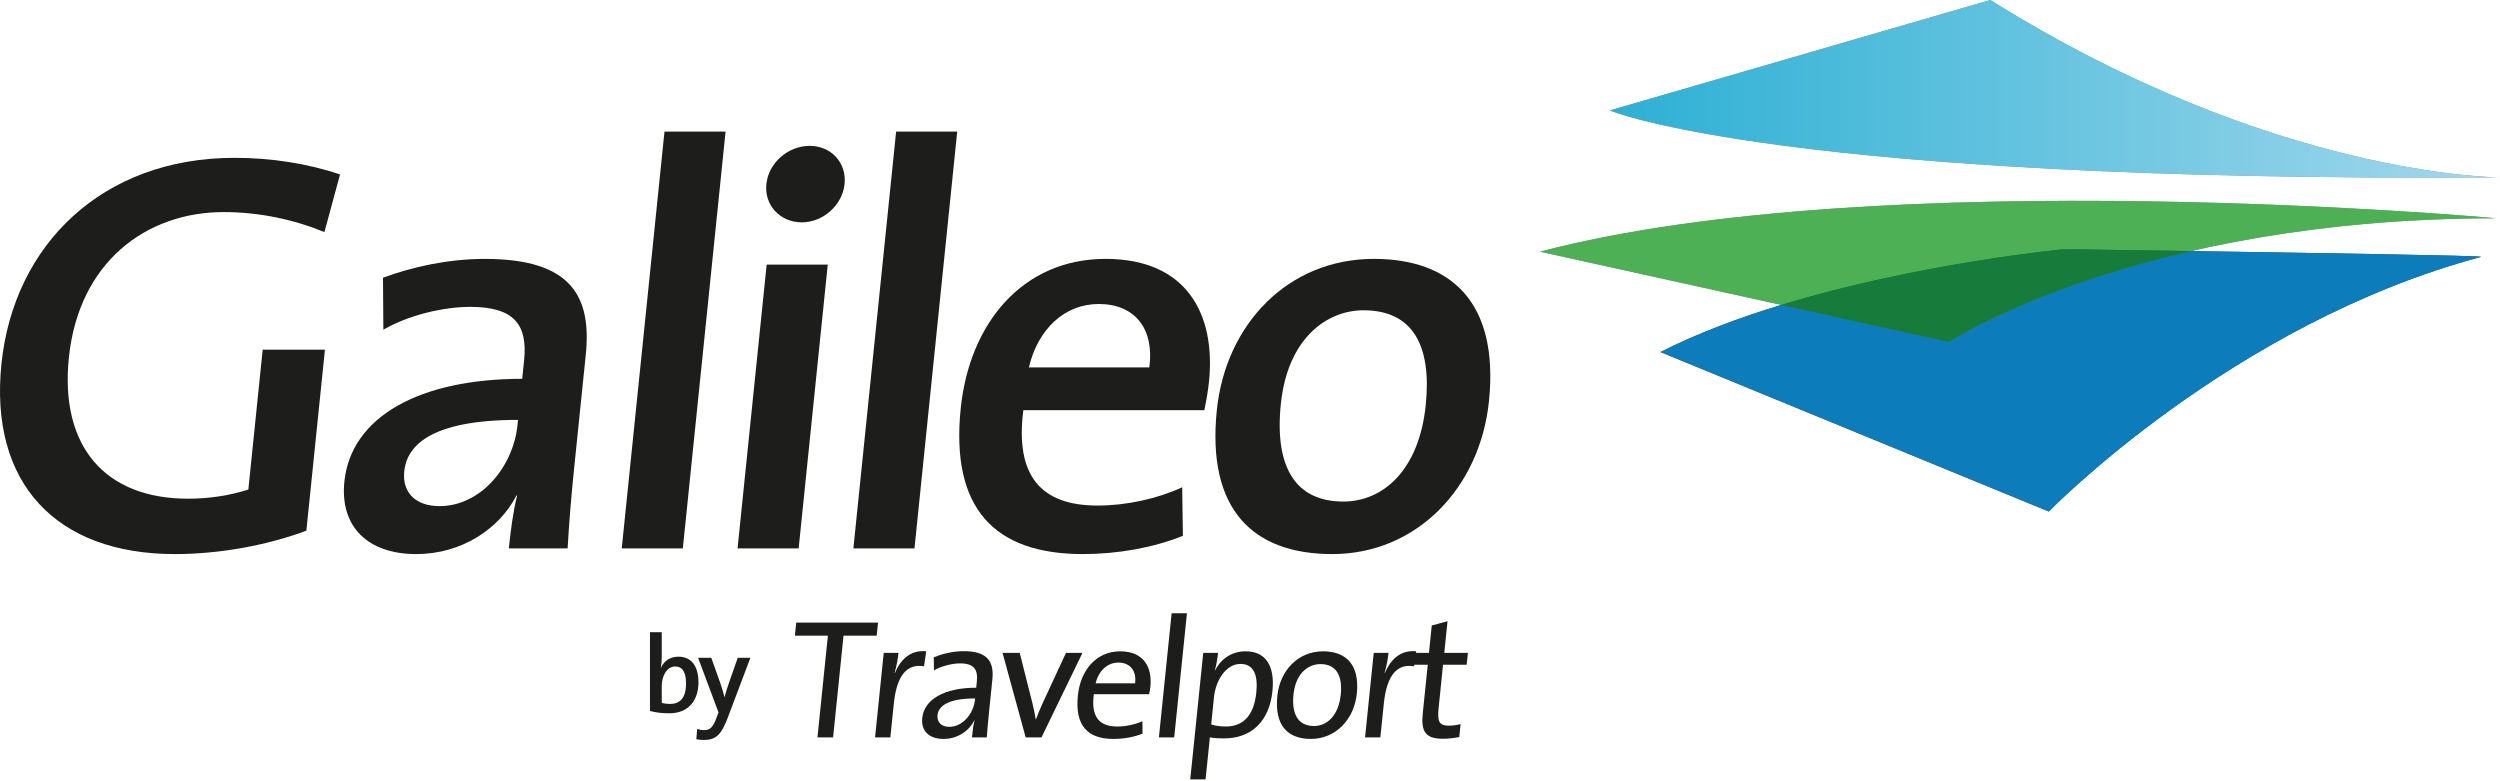 <?xml version="1.0" encoding="UTF-8" standalone="no"?><!DOCTYPE svg PUBLIC "-//W3C//DTD SVG 1.1//EN" "http://www.w3.org/Graphics/SVG/1.1/DTD/svg11.dtd"><svg width="100%" height="100%" viewBox="0 0 445 139" version="1.1" xmlns="http://www.w3.org/2000/svg" xmlns:xlink="http://www.w3.org/1999/xlink" xml:space="preserve" xmlns:serif="http://www.serif.com/" style="fill-rule:evenodd;clip-rule:evenodd;stroke-linejoin:round;stroke-miterlimit:2;"><g id="Layer-1" serif:id="Layer 1"><path d="M122.113,121.664c-0,2.623 -1.135,3.637 -2.797,3.637c-0.607,-0 -1.098,-0.057 -1.526,-0.193l-0,-3.012c-0,-1.646 0.841,-3.463 2.404,-3.463c1.312,-0 1.919,1.073 1.919,3.031m2.211,-0.195c-0,-2.935 -1.273,-4.581 -3.581,-4.581c-1.427,-0 -2.583,0.767 -3.091,1.979l-0.039,-0c0.118,-0.51 0.177,-1.289 0.177,-1.859l-0,-4.479l-2.094,-0l-0,14.025c1.055,0.276 2.094,0.414 3.462,0.414c3.229,-0 5.166,-2.135 5.166,-5.499" style="fill:#1d1d1b;"/><path d="M133.57,117.086l-2.249,-0l-1.389,3.951c-0.352,1.002 -0.763,2.249 -0.958,3.034l-0.021,-0c-0.215,-0.821 -0.45,-1.681 -0.763,-2.547l-1.583,-4.438l-2.349,-0l3.638,9.723l-0.389,1.037c-0.627,1.664 -1.155,2.114 -2.134,2.114c-0.449,-0 -0.841,-0.061 -1.271,-0.216l-0.157,1.841c0.391,0.077 0.92,0.135 1.312,0.135c2.191,-0 3.129,-0.939 4.284,-3.973l4.029,-10.661Z" style="fill:#1d1d1b;"/><path d="M60.528,31.044c-5.798,-1.934 -12.199,-2.95 -18.805,-2.95c-23.478,-0 -39.291,15.45 -41.469,36.69c-2.167,21.141 9.642,33.843 30.883,33.843c7.825,-0 16.315,-1.525 23.396,-4.167l3.305,-32.219l-11.08,-0l-2.553,24.901c-3.254,1.019 -6.774,1.625 -10.736,1.625c-14.738,-0 -22.834,-9.246 -21.209,-25.1c1.742,-16.975 13.737,-25.918 27.559,-25.918c6.301,-0 12.468,1.32 17.929,3.557l2.78,-10.262Z" style="fill:#1d1d1b;"/><path d="M92.099,75.761c-0.74,7.214 -6.449,14.328 -13.867,14.328c-4.269,-0 -6.663,-2.437 -6.278,-6.197c0.45,-4.371 4.395,-9.151 20.249,-9.151l-0.104,1.02Zm8.939,21.85c0.235,-4.269 0.664,-9.45 1.112,-13.821l2.117,-20.633c1.062,-10.367 -2.517,-17.075 -17.967,-17.075c-6.505,-0 -12.951,1.426 -18.128,3.355l0.067,9.249c4.541,-2.641 10.784,-4.066 15.458,-4.066c7.927,-0 10.237,3.252 9.591,9.554l-0.335,3.253c-18.191,-0 -30.465,6.706 -31.653,18.294c-0.824,8.028 4.165,12.906 12.803,12.906c8.029,-0 14.788,-4.47 17.843,-10.466l0.092,0.099c-0.69,2.743 -1.135,6.102 -1.468,9.351l10.468,-0Z" style="fill:#1d1d1b;"/><path d="M121.544,97.61l7.609,-74.189l-10.874,0l-7.609,74.189l10.874,0Z" style="fill:#1d1d1b;"/><path d="M142.16,97.61l5.181,-50.509l-10.876,0l-5.179,50.509l10.874,0Zm8.174,-64.84c0.396,-3.861 -2.451,-6.808 -6.212,-6.808c-3.863,0 -7.325,3.047 -7.711,6.808c-0.385,3.761 2.453,6.809 6.314,6.809c3.761,0 7.224,-3.048 7.609,-6.809" style="fill:#1d1d1b;"/><path d="M162.778,97.61l7.607,-74.189l-10.874,0l-7.608,74.189l10.875,0Z" style="fill:#1d1d1b;"/><path d="M204.584,65.393l-21.444,0c1.613,-6.808 6.34,-11.28 12.439,-11.28c6.402,0 9.919,4.371 9.005,11.28m10.616,2.541c1.231,-11.994 -3.959,-21.853 -18.391,-21.853c-14.737,0 -24.238,11.384 -25.803,26.63c-1.823,17.782 5.982,25.915 21.736,25.915c6.199,0 12.512,-1.118 17.814,-3.253l-0.13,-8.636c-4.376,2.029 -9.888,3.252 -15.071,3.252c-10.062,0 -14.703,-5.283 -13.201,-16.975l32.22,0c0.4,-1.929 0.681,-3.659 0.826,-5.08" style="fill:#1d1d1b;"/><path d="M253.782,72.103c-1.199,11.687 -7.656,17.173 -14.669,17.173c-8.434,0 -12.292,-5.996 -11.123,-17.38c1.188,-11.585 8.11,-16.666 14.715,-16.666c8.643,0 12.183,6.098 11.077,16.873m11.255,-0.714c1.823,-17.786 -6.958,-25.307 -20.48,-25.307c-15.343,0 -26.402,11.689 -27.965,26.932c-1.823,17.784 6.522,25.612 20.545,25.612c14.943,0 26.302,-11.689 27.9,-27.237" style="fill:#1d1d1b;"/><path d="M156.051,113.152l0.238,-2.332l-14.56,0l-0.24,2.332l5.874,0l-1.856,18.103l2.785,0l1.856,-18.103l5.903,0Z" style="fill:#1d1d1b;"/><path d="M164.869,115.934c-2.963,-0.33 -4.722,1.757 -5.572,3.847l-0.06,0c0.369,-1.242 0.603,-2.636 0.699,-3.571l-2.632,0l-1.544,15.044l2.725,0l0.62,-6.052c0.493,-4.813 2.246,-7.145 5.37,-6.6l0.394,-2.668Z" style="fill:#1d1d1b;"/><path d="M173.541,124.595c-0.241,2.359 -2.124,4.782 -4.576,4.782c-1.393,0 -2.217,-0.815 -2.089,-2.087c0.142,-1.364 1.456,-2.967 6.694,-2.967l-0.029,0.272Zm2.103,6.659c0.104,-1.302 0.237,-2.902 0.384,-4.329l0.615,-5.993c0.305,-2.995 -0.726,-5.025 -5.055,-5.025c-2,0 -3.864,0.483 -5.38,1.088l0.033,2.332c1.382,-0.788 3.245,-1.241 4.668,-1.241c2.482,0 3.185,1.122 2.971,3.208l-0.114,1.118c-5.692,0 -9.267,2.09 -9.606,5.394c-0.244,2.39 1.315,3.724 3.798,3.724c2.48,0 4.534,-1.427 5.45,-3.274l0.061,0c-0.238,0.849 -0.35,1.94 -0.459,2.998l2.634,0Z" style="fill:#1d1d1b;"/><path d="M192.68,116.211l-2.935,-0l-4.199,9.051c-0.426,0.908 -0.797,1.88 -1.13,2.755l-0.06,-0c-0.147,-0.942 -0.352,-1.877 -0.586,-2.848l-2.261,-8.958l-3.058,-0l4.12,15.044l2.815,-0l7.294,-15.044Z" style="fill:#1d1d1b;"/><path d="M202.045,121.631l-7.023,-0c0.529,-2.213 2.073,-3.693 4.042,-3.693c2.118,-0 3.268,1.48 2.981,3.693m2.721,0.633c0.352,-3.451 -1.139,-6.329 -5.377,-6.329c-4.269,-0 -7.065,3.364 -7.528,7.873c-0.543,5.298 1.691,7.722 6.323,7.722c1.878,-0 3.666,-0.336 5.182,-0.941l-0.015,-2.209c-1.271,0.575 -2.943,0.939 -4.485,0.939c-3.21,-0 -4.698,-1.728 -4.165,-5.751l9.839,-0c0.113,-0.516 0.188,-0.942 0.226,-1.304" style="fill:#1d1d1b;"/><path d="M209.009,131.255l2.267,-22.099l-2.725,-0l-2.266,22.099l2.724,-0Z" style="fill:#1d1d1b;"/><path d="M223.624,123.261c-0.443,4.329 -2.53,6.057 -5.404,6.057c-1.03,0 -1.866,-0.12 -2.626,-0.364l0.507,-4.964c0.27,-2.632 1.989,-5.813 4.714,-5.813c2.271,0 3.141,1.847 2.809,5.084m2.869,-0.239c0.471,-4.606 -1.269,-7.088 -4.783,-7.088c-2.389,0 -4.339,1.274 -5.399,3.364l-0.057,-0.03c0.268,-0.852 0.469,-2.213 0.556,-3.058l-2.634,0l-2.311,22.521l2.725,0l0.767,-7.477c0.861,0.153 1.585,0.18 2.523,0.18c4.875,0 8.065,-3.055 8.613,-8.412" style="fill:#1d1d1b;"/><path d="M238.654,123.628c-0.396,3.843 -2.512,5.601 -4.755,5.601c-2.752,-0 -4.032,-1.997 -3.657,-5.631c0.381,-3.724 2.611,-5.391 4.788,-5.391c2.788,-0 3.972,1.997 3.624,5.421m2.86,-0.153c0.555,-5.417 -2.165,-7.54 -6.007,-7.54c-4.54,-0 -7.688,3.513 -8.14,7.932c-0.543,5.301 1.877,7.663 5.963,7.663c4.452,-0 7.72,-3.513 8.184,-8.055" style="fill:#1d1d1b;"/><path d="M252.088,115.934c-2.962,-0.33 -4.719,1.757 -5.57,3.847l-0.061,0c0.369,-1.242 0.603,-2.636 0.699,-3.571l-2.632,0l-1.544,15.044l2.725,0l0.62,-6.052c0.492,-4.813 2.246,-7.145 5.37,-6.6l0.393,-2.668Z" style="fill:#1d1d1b;"/><path d="M259.751,131.194l0.236,-2.302c-0.62,0.156 -1.39,0.276 -2.083,0.276c-1.697,0 -2.084,-0.665 -1.829,-3.151l0.788,-7.69l4.21,0l0.216,-2.116l-4.206,0l0.578,-5.631l-2.806,0.756l-0.498,4.875l-3.087,0l-0.216,2.116l3.088,0l-0.891,8.658c-0.333,3.238 0.477,4.513 3.564,4.513c0.969,0 2.073,-0.123 2.936,-0.304" style="fill:#1d1d1b;"/><path d="M354.283,0l-67.723,19.657c-0,0 30.25,12.834 158.369,11.918c-0,0 -40.279,0 -90.646,-31.575" style="fill:#858a8c;"/><path d="M274.12,44.797l72.745,16.056c0,0 33.403,-22 97.463,-22c0,0 -109.384,-10.028 -170.208,5.944" style="fill:#858a8c;"/><path d="M295.563,62.664c6.542,-3.322 13.962,-6.094 21.493,-8.39l29.81,6.579c-0,-0 14.641,-9.643 43.135,-16.162c20.938,0.327 52.465,0.808 51.608,1.037c-44.403,11.859 -76.923,45.32 -76.923,45.32l-69.123,-28.384Z" style="fill:#404344;"/><path d="M390.001,44.691c-28.494,6.519 -43.136,16.163 -43.136,16.163l-29.809,-6.58c24.613,-7.502 50.379,-9.922 50.379,-9.922l22.566,0.339Z" style="fill:#646869;fill-rule:nonzero;"/><g><clipPath id="_clip1"><path d="M317.056,54.274l29.809,6.58c0,-0 14.642,-9.644 43.136,-16.163l-22.567,-0.339c0,-0 -25.765,2.419 -50.378,9.922Z" clip-rule="nonzero"/></clipPath><g clip-path="url(#_clip1)"><path d="M274.12,44.797l72.745,16.056c0,0 33.403,-22 97.463,-22c0,0 -109.384,-10.028 -170.208,5.944" style="fill:#646869;"/><path d="M295.563,62.664c6.542,-3.322 13.962,-6.094 21.493,-8.39l29.81,6.579c-0,-0 14.641,-9.643 43.135,-16.162c20.938,0.327 52.465,0.808 51.608,1.037c-44.403,11.859 -76.923,45.32 -76.923,45.32l-69.123,-28.384Z" style="fill:#646869;"/></g></g><path d="M286.56,19.657c0,-0 30.249,12.835 158.368,11.919c0,-0 -40.279,-0 -90.646,-31.576l-67.722,19.657Z" style="fill:url(#_Linear2);fill-rule:nonzero;"/><path d="M274.12,44.797l72.745,16.056c0,0 33.403,-22 97.463,-22c0,0 -109.384,-10.028 -170.208,5.944" style="fill:#4eb055;"/><path d="M295.563,62.664c6.542,-3.322 13.962,-6.094 21.493,-8.39l29.81,6.579c-0,-0 14.641,-9.643 43.135,-16.162c20.938,0.327 52.465,0.808 51.608,1.037c-44.403,11.859 -76.923,45.32 -76.923,45.32l-69.123,-28.384Z" style="fill:#0c7cbb;"/><path d="M390.001,44.691c-28.494,6.519 -43.136,16.163 -43.136,16.163l-29.809,-6.58c24.613,-7.502 50.379,-9.922 50.379,-9.922l22.566,0.339Z" style="fill:#177b3b;fill-rule:nonzero;"/><g><clipPath id="_clip3"><path d="M317.056,54.274l29.809,6.58c0,-0 14.642,-9.644 43.136,-16.163l-22.567,-0.339c0,-0 -25.765,2.419 -50.378,9.922Z" clip-rule="nonzero"/></clipPath><g clip-path="url(#_clip3)"><path d="M274.12,44.797l72.745,16.056c0,0 33.403,-22 97.463,-22c0,0 -109.384,-10.028 -170.208,5.944" style="fill:#177b3b;"/><path d="M295.563,62.664c6.542,-3.322 13.962,-6.094 21.493,-8.39l29.81,6.579c-0,-0 14.641,-9.643 43.135,-16.162c20.938,0.327 52.465,0.808 51.608,1.037c-44.403,11.859 -76.923,45.32 -76.923,45.32l-69.123,-28.384Z" style="fill:#177b3b;"/></g></g></g><defs><linearGradient id="_Linear2" x1="0" y1="0" x2="1" y2="0" gradientUnits="userSpaceOnUse" gradientTransform="matrix(158.368,0,0,158.368,286.56,15.811)"><stop offset="0" style="stop-color:#2db0d4;stop-opacity:1"/><stop offset="1" style="stop-color:#a3d8ec;stop-opacity:1"/></linearGradient></defs></svg>